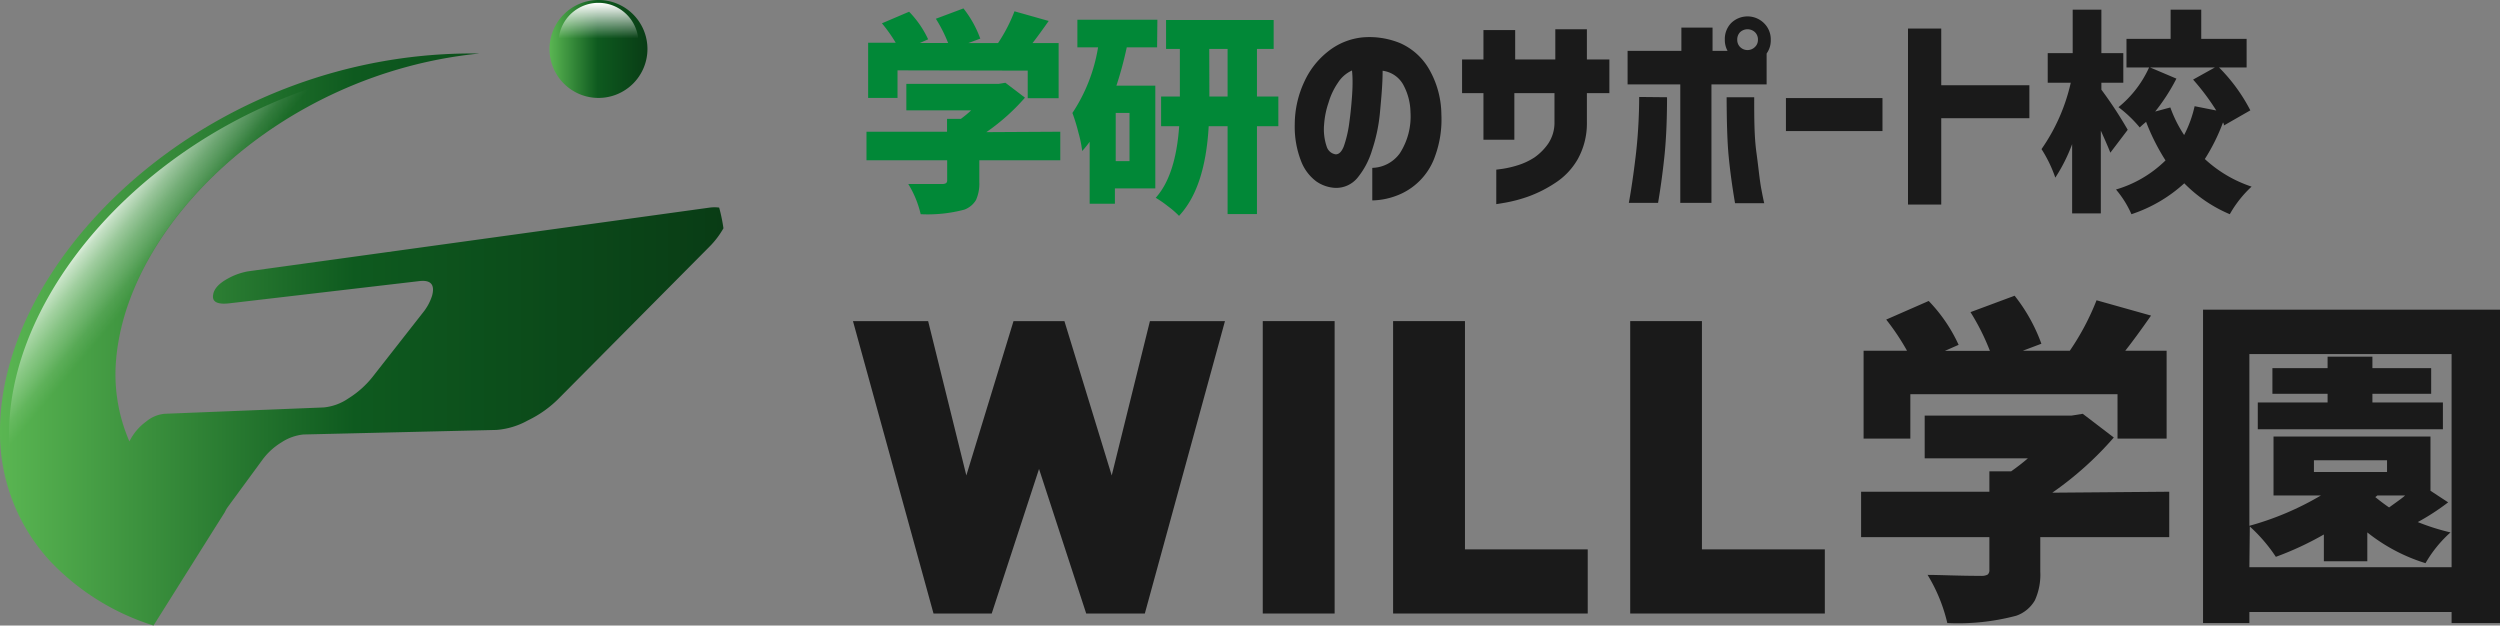 <svg xmlns="http://www.w3.org/2000/svg" xmlns:xlink="http://www.w3.org/1999/xlink" viewBox="0 0 181.25 45.35"><rect x="0" y="0" width="181.25" height="45.35" fill="#808080" stroke="none"/><defs><style>.cls-1{fill:url(#linear-gradient);}.cls-2{fill:url(#linear-gradient-2);}.cls-3{fill:url(#linear-gradient-3);}.cls-4{opacity:0.8;fill:url(#linear-gradient-4);}.cls-5{fill:#018837;}.cls-6{fill:#1a1a1a;}</style><linearGradient id="linear-gradient" y1="24.62" x2="52.45" y2="24.62" gradientUnits="userSpaceOnUse"><stop offset="0" stop-color="#5ab652"/><stop offset="0.49" stop-color="#0e5a1f"/><stop offset="1" stop-color="#093c15"/></linearGradient><linearGradient id="linear-gradient-2" x1="39.84" y1="3.55" x2="46.94" y2="3.55" xlink:href="#linear-gradient"/><linearGradient id="linear-gradient-3" x1="43.39" y1="5.15" x2="43.39" y2="0.23" gradientUnits="userSpaceOnUse"><stop offset="0.48" stop-color="#fff" stop-opacity="0"/><stop offset="1" stop-color="#fff"/></linearGradient><linearGradient id="linear-gradient-4" x1="10.08" y1="12.96" x2="36.97" y2="35.52" gradientUnits="userSpaceOnUse"><stop offset="0" stop-color="#fff"/><stop offset="0.01" stop-color="#fff" stop-opacity="0.86"/><stop offset="0.04" stop-color="#fff" stop-opacity="0.6"/><stop offset="0.07" stop-color="#fff" stop-opacity="0.39"/><stop offset="0.1" stop-color="#fff" stop-opacity="0.22"/><stop offset="0.12" stop-color="#fff" stop-opacity="0.1"/><stop offset="0.14" stop-color="#fff" stop-opacity="0.03"/><stop offset="0.15" stop-color="#fff" stop-opacity="0"/></linearGradient></defs><g id="Layer_2" data-name="Layer 2"><g id="レイヤー_1" data-name="レイヤー 1"><path class="cls-1" d="M52.14,15.05a2.67,2.67,0,0,0-.68,0L18,19.67a4.65,4.65,0,0,0-1.47.52q-1,.54-1.08,1.2c-.08.5.32.7,1.18.6L30.4,20.38c.84-.1,1.15.26.92,1.08a3.75,3.75,0,0,1-.67,1.22L27,27.34a6.86,6.86,0,0,1-1.75,1.55,3.78,3.78,0,0,1-1.79.65L11.93,30a2.43,2.43,0,0,0-1.33.56A3.89,3.89,0,0,0,9.49,31.8L9.38,32a12.21,12.21,0,0,1-1-5.35C8.84,16.46,20.27,5.31,34.76,3.88a36.86,36.86,0,0,0-4.13.17C13.16,5.76,0,19.43,0,31.25a13.7,13.7,0,0,0,3.68,9.48,17.55,17.55,0,0,0,7.45,4.62l4.4-7,.77-1.22a2.17,2.17,0,0,1,.22-.38L19,33.37a4.79,4.79,0,0,1,1.41-1.3A3.55,3.55,0,0,1,22,31.5l14-.33a5.53,5.53,0,0,0,2.27-.69,8.11,8.11,0,0,0,2.3-1.65L51.4,17.92a6.27,6.27,0,0,0,1.05-1.37A12.46,12.46,0,0,0,52.14,15.05Z"/><path class="cls-2" d="M46.94,3.55A3.55,3.55,0,1,1,43.39,0,3.55,3.55,0,0,1,46.94,3.55Z"/><path class="cls-3" d="M46.26,2.69a2.9,2.9,0,0,1-5.74,0,2.9,2.9,0,0,1,5.74,0Z"/><path class="cls-4" d="M16.3,37.1a2.17,2.17,0,0,1,.22-.38L19,33.37a4.79,4.79,0,0,1,1.41-1.3A3.55,3.55,0,0,1,22,31.5l14-.33a5.53,5.53,0,0,0,2.27-.69,8.11,8.11,0,0,0,2.3-1.65L51.4,17.92a6.34,6.34,0,0,0,1-1.28c-.07-.41-.15-.81-.25-1.2a2.53,2.53,0,0,0-.67,0L18.45,20a4.24,4.24,0,0,0-1.44.51c-.66.35-1,.74-1.08,1.18a.69.69,0,0,0,0,.3,2.63,2.63,0,0,0,.69,0L30.4,20.38c.54-.06.86.07,1,.38.29.15.37.48.22,1A3.81,3.81,0,0,1,30.93,23l-3.57,4.6a6.51,6.51,0,0,1-1.73,1.52,3.68,3.68,0,0,1-1.76.65l-11.43.47a2.54,2.54,0,0,0-1.31.55A4.34,4.34,0,0,0,10,32l-.11.17c-.08-.21-.17-.42-.24-.63l-.19.29L9.38,32a12.21,12.21,0,0,1-1-5.35c.37-9.1,9.58-19,21.91-22C13.38,6.57.66,19.88.66,31.43A13.5,13.5,0,0,0,4.3,40.79a17.24,17.24,0,0,0,6.93,4.41l4.3-6.88Z"/><path class="cls-5" d="M76.87,9.55v2.07H71v1.57a2.89,2.89,0,0,1-.24,1.31,1.64,1.64,0,0,1-.85.7,10.34,10.34,0,0,1-3.16.33,7.36,7.36,0,0,0-.9-2.19c.58,0,1.39,0,2.43,0a.58.58,0,0,0,.31-.06.26.26,0,0,0,.08-.21V11.62H62.82V9.55h5.84V8.62h1A8,8,0,0,0,70.41,8h-4.7V6.08h6.7L72.89,6l1.42,1.08a15.06,15.06,0,0,1-2.8,2.5ZM65.07,5.1v2H62.94v-4h2a10.9,10.9,0,0,0-1-1.41L65.91.85a7.2,7.2,0,0,1,1.38,2l-.61.27h2.06a10.38,10.38,0,0,0-.89-1.76l2-.75A7.84,7.84,0,0,1,71.07,2.8l-.86.32h2.15A11.51,11.51,0,0,0,73.55.82l2.48.7c-.48.68-.87,1.22-1.17,1.6h1.89v4H74.51v-2Z"/><path class="cls-5" d="M83.89,3.43h-2.2a26.69,26.69,0,0,1-.75,2.78h2.82v7.45H80.83v1.11H79V10.28a7.94,7.94,0,0,1-.54.67,9.09,9.09,0,0,0-.28-1.36,13,13,0,0,0-.43-1.4,12.09,12.09,0,0,0,1.86-4.76h-1.5v-2h5.8Zm-2,8.25V8.19h-1v3.49ZM92.68,7V9.15H91.13v6.37H89V9.15H87.63c-.17,3-.88,5.14-2.15,6.5a6.38,6.38,0,0,0-.81-.7,7.58,7.58,0,0,0-.88-.61q1.45-1.61,1.7-5.19H84.18V7h1.36V3.55h-1V1.45h7.8v2.1H91.13V7Zm-5,0H89V3.55H87.67Z"/><path class="cls-6" d="M102.26,8.13a4.32,4.32,0,0,0-.53-2,2,2,0,0,0-1.49-1c0,1-.1,2-.19,3a12.12,12.12,0,0,1-.58,2.77,5.74,5.74,0,0,1-1.06,2,2,2,0,0,1-1.62.72,2.62,2.62,0,0,1-1.36-.47,3.3,3.3,0,0,1-1.09-1.44A6.85,6.85,0,0,1,93.87,9a7.32,7.32,0,0,1,.69-3.07,5.89,5.89,0,0,1,1.75-2.22,4.77,4.77,0,0,1,2.48-1,5.85,5.85,0,0,1,2.75.43A4.54,4.54,0,0,1,103.6,5a6.69,6.69,0,0,1,.9,3.3,7.73,7.73,0,0,1-.45,3,4.69,4.69,0,0,1-2.92,2.93,5.2,5.2,0,0,1-1.64.3V12.17a2.54,2.54,0,0,0,2-1.06A4.92,4.92,0,0,0,102.26,8.13Zm-5.42,3.06c.23,0,.43-.18.59-.59A8.48,8.48,0,0,0,97.81,9c.09-.64.16-1.3.21-2s.06-1.32,0-1.89A2.36,2.36,0,0,0,97,6a5,5,0,0,0-.68,1.44A6.1,6.1,0,0,0,96,9a3.9,3.9,0,0,0,.2,1.67A.8.8,0,0,0,96.84,11.19Z"/><path class="cls-6" d="M107.55,10.13V6.75H106V4.31h1.55V2.18h2.3V4.31h2.91V2.12h2.29V4.31h1.63V6.75h-1.63V8.88a5.33,5.33,0,0,1-.67,2.67,5,5,0,0,1-1.64,1.72,9.13,9.13,0,0,1-2,1,10.6,10.6,0,0,1-1.59.42l-.67.11V12.3l.45-.06a7.23,7.23,0,0,0,1.08-.25,4.9,4.9,0,0,0,1.23-.57,4,4,0,0,0,1-1,2.72,2.72,0,0,0,.46-1.54V6.75h-2.91v3.38Z"/><path class="cls-6" d="M125.5,1.68a1.7,1.7,0,0,1,2.39,0,1.63,1.63,0,0,1,.49,1.2,1.62,1.62,0,0,1-.3,1V6.12h-4v8.59h-2.26V6.12H118V3.69h3.9V2h2.26V3.69h1.09a1.62,1.62,0,0,1-.2-.81A1.66,1.66,0,0,1,125.5,1.68Zm-4.64,5.37c0,1.72-.07,3.14-.19,4.28s-.27,2.26-.46,3.38h-2.12s.07-.36.17-1,.23-1.54.36-2.68a37.57,37.57,0,0,0,.22-4Zm4.32,0h2c0,1.5,0,2.83.16,4s.23,2,.36,2.68.2,1,.21,1h-2.12c-.19-1.12-.35-2.24-.46-3.38S125.19,8.77,125.18,7.05Zm2.27-4.17a.72.72,0,0,0-.22-.55.79.79,0,0,0-1.07,0,.75.75,0,0,0-.21.55.72.72,0,0,0,.21.53.76.76,0,0,0,1.07,0A.69.69,0,0,0,127.45,2.88Z"/><path class="cls-6" d="M129.48,9.5V7.11h7V9.5Z"/><path class="cls-6" d="M138.33,14.83V2.07h2.41V6.18h6.39V8.57h-6.39v6.26Z"/><path class="cls-6" d="M154.26,9.41,153,11.07c-.09-.24-.32-.78-.69-1.6v6h-2.08V10.45a12.31,12.31,0,0,1-1.22,2.43,9.6,9.6,0,0,0-1-2.07A13.63,13.63,0,0,0,150.13,6h-1.67V3.85h1.81V.7h2.08V3.85h1.59V6h-1.59V6.5A30.18,30.18,0,0,1,154.26,9.41ZM163.15,8l-1.92,1.1,0-.11a.66.66,0,0,1-.06-.12,14,14,0,0,1-1.32,2.66,9.29,9.29,0,0,0,3.39,2,8.23,8.23,0,0,0-1.58,2,10.16,10.16,0,0,1-3.3-2.24,10.59,10.59,0,0,1-3.83,2.24,7.3,7.3,0,0,0-1.12-1.79A8.56,8.56,0,0,0,157,11.63a15.49,15.49,0,0,1-1.41-2.8,1.16,1.16,0,0,1-.15.13l-.17.15-.14.13a9.13,9.13,0,0,0-1.54-1.47,7.9,7.9,0,0,0,2.22-2.88h-1.64V2.82h3.2V.7h2.22V2.82h3.29V4.89h-2A12.58,12.58,0,0,1,163.15,8Zm-6.91.09,1.11-.3a9.16,9.16,0,0,0,1,2,8.6,8.6,0,0,0,.76-2.09l1.57.31A16.91,16.91,0,0,0,159,5.77l1.58-.88h-4.7l1.91.81A14.07,14.07,0,0,1,156.24,8.1Z"/><path class="cls-6" d="M83,44.48H78.75L75.33,34,71.9,44.48H67.68l-5.84-21.2h5.45l2.77,11.19,3.42-11.19h3.69L80.6,34.47l2.77-11.19h5.44Z"/><path class="cls-6" d="M91.55,44.48V23.28h5.21v21.2Z"/><path class="cls-6" d="M101,44.48V23.28h5.21V39.83h8.9v4.65Z"/><path class="cls-6" d="M118.19,44.48V23.28h5.2V39.83h8.91v4.65Z"/><path class="cls-6" d="M157.27,35.65v3.29h-9.35v2.5a4.47,4.47,0,0,1-.39,2.08,2.51,2.51,0,0,1-1.35,1.12,16.43,16.43,0,0,1-5,.53,11.87,11.87,0,0,0-1.43-3.49c.92,0,2.21.07,3.86.07a.94.94,0,0,0,.49-.09.4.4,0,0,0,.13-.34V38.94h-9.3V35.65h9.3V34.17h1.58c.44-.31.84-.62,1.21-.94h-7.48v-3.1h10.65L151,30l2.25,1.72a24.13,24.13,0,0,1-4.46,4ZM138.5,28.58V31.8h-3.39V25.43h3.15a16.78,16.78,0,0,0-1.51-2.26l3.08-1.35A11.39,11.39,0,0,1,142,25l-1,.44h3.27a16.41,16.41,0,0,0-1.41-2.81l3.2-1.19A12.37,12.37,0,0,1,148,24.92l-1.35.51h3.41A18.3,18.3,0,0,0,152,21.77l3.95,1.11c-.76,1.09-1.38,1.93-1.87,2.55h3V31.8h-3.56V28.58Z"/><path class="cls-6" d="M159.72,22.45h21.53V45.17h-3.51v-.8H163.08v.8h-3.36Zm3.36,18.67h14.66V25.67H163.08V38.12a21.26,21.26,0,0,0,5.19-2.2h-3.44V31.65h11.38v3.93l1.28.84a16.81,16.81,0,0,1-2.2,1.43,16.44,16.44,0,0,0,2.37.75,9,9,0,0,0-1.81,2.23,12.84,12.84,0,0,1-4.22-2.23v2.09h-3.15V38.75A22.58,22.58,0,0,1,165,40.37a11.59,11.59,0,0,0-1.89-2.2ZM172,28.55v.63h5.11v1.94H163.69V29.18h5.06v-.63h-4V26.69h4v-.83H172v.83h4.26v1.86Zm1.06,5.67v-.85h-5.3v.85Zm-.7,1.7-.15.12c.36.29.69.54,1,.75.58-.42,1-.71,1.16-.87Z"/></g></g></svg>